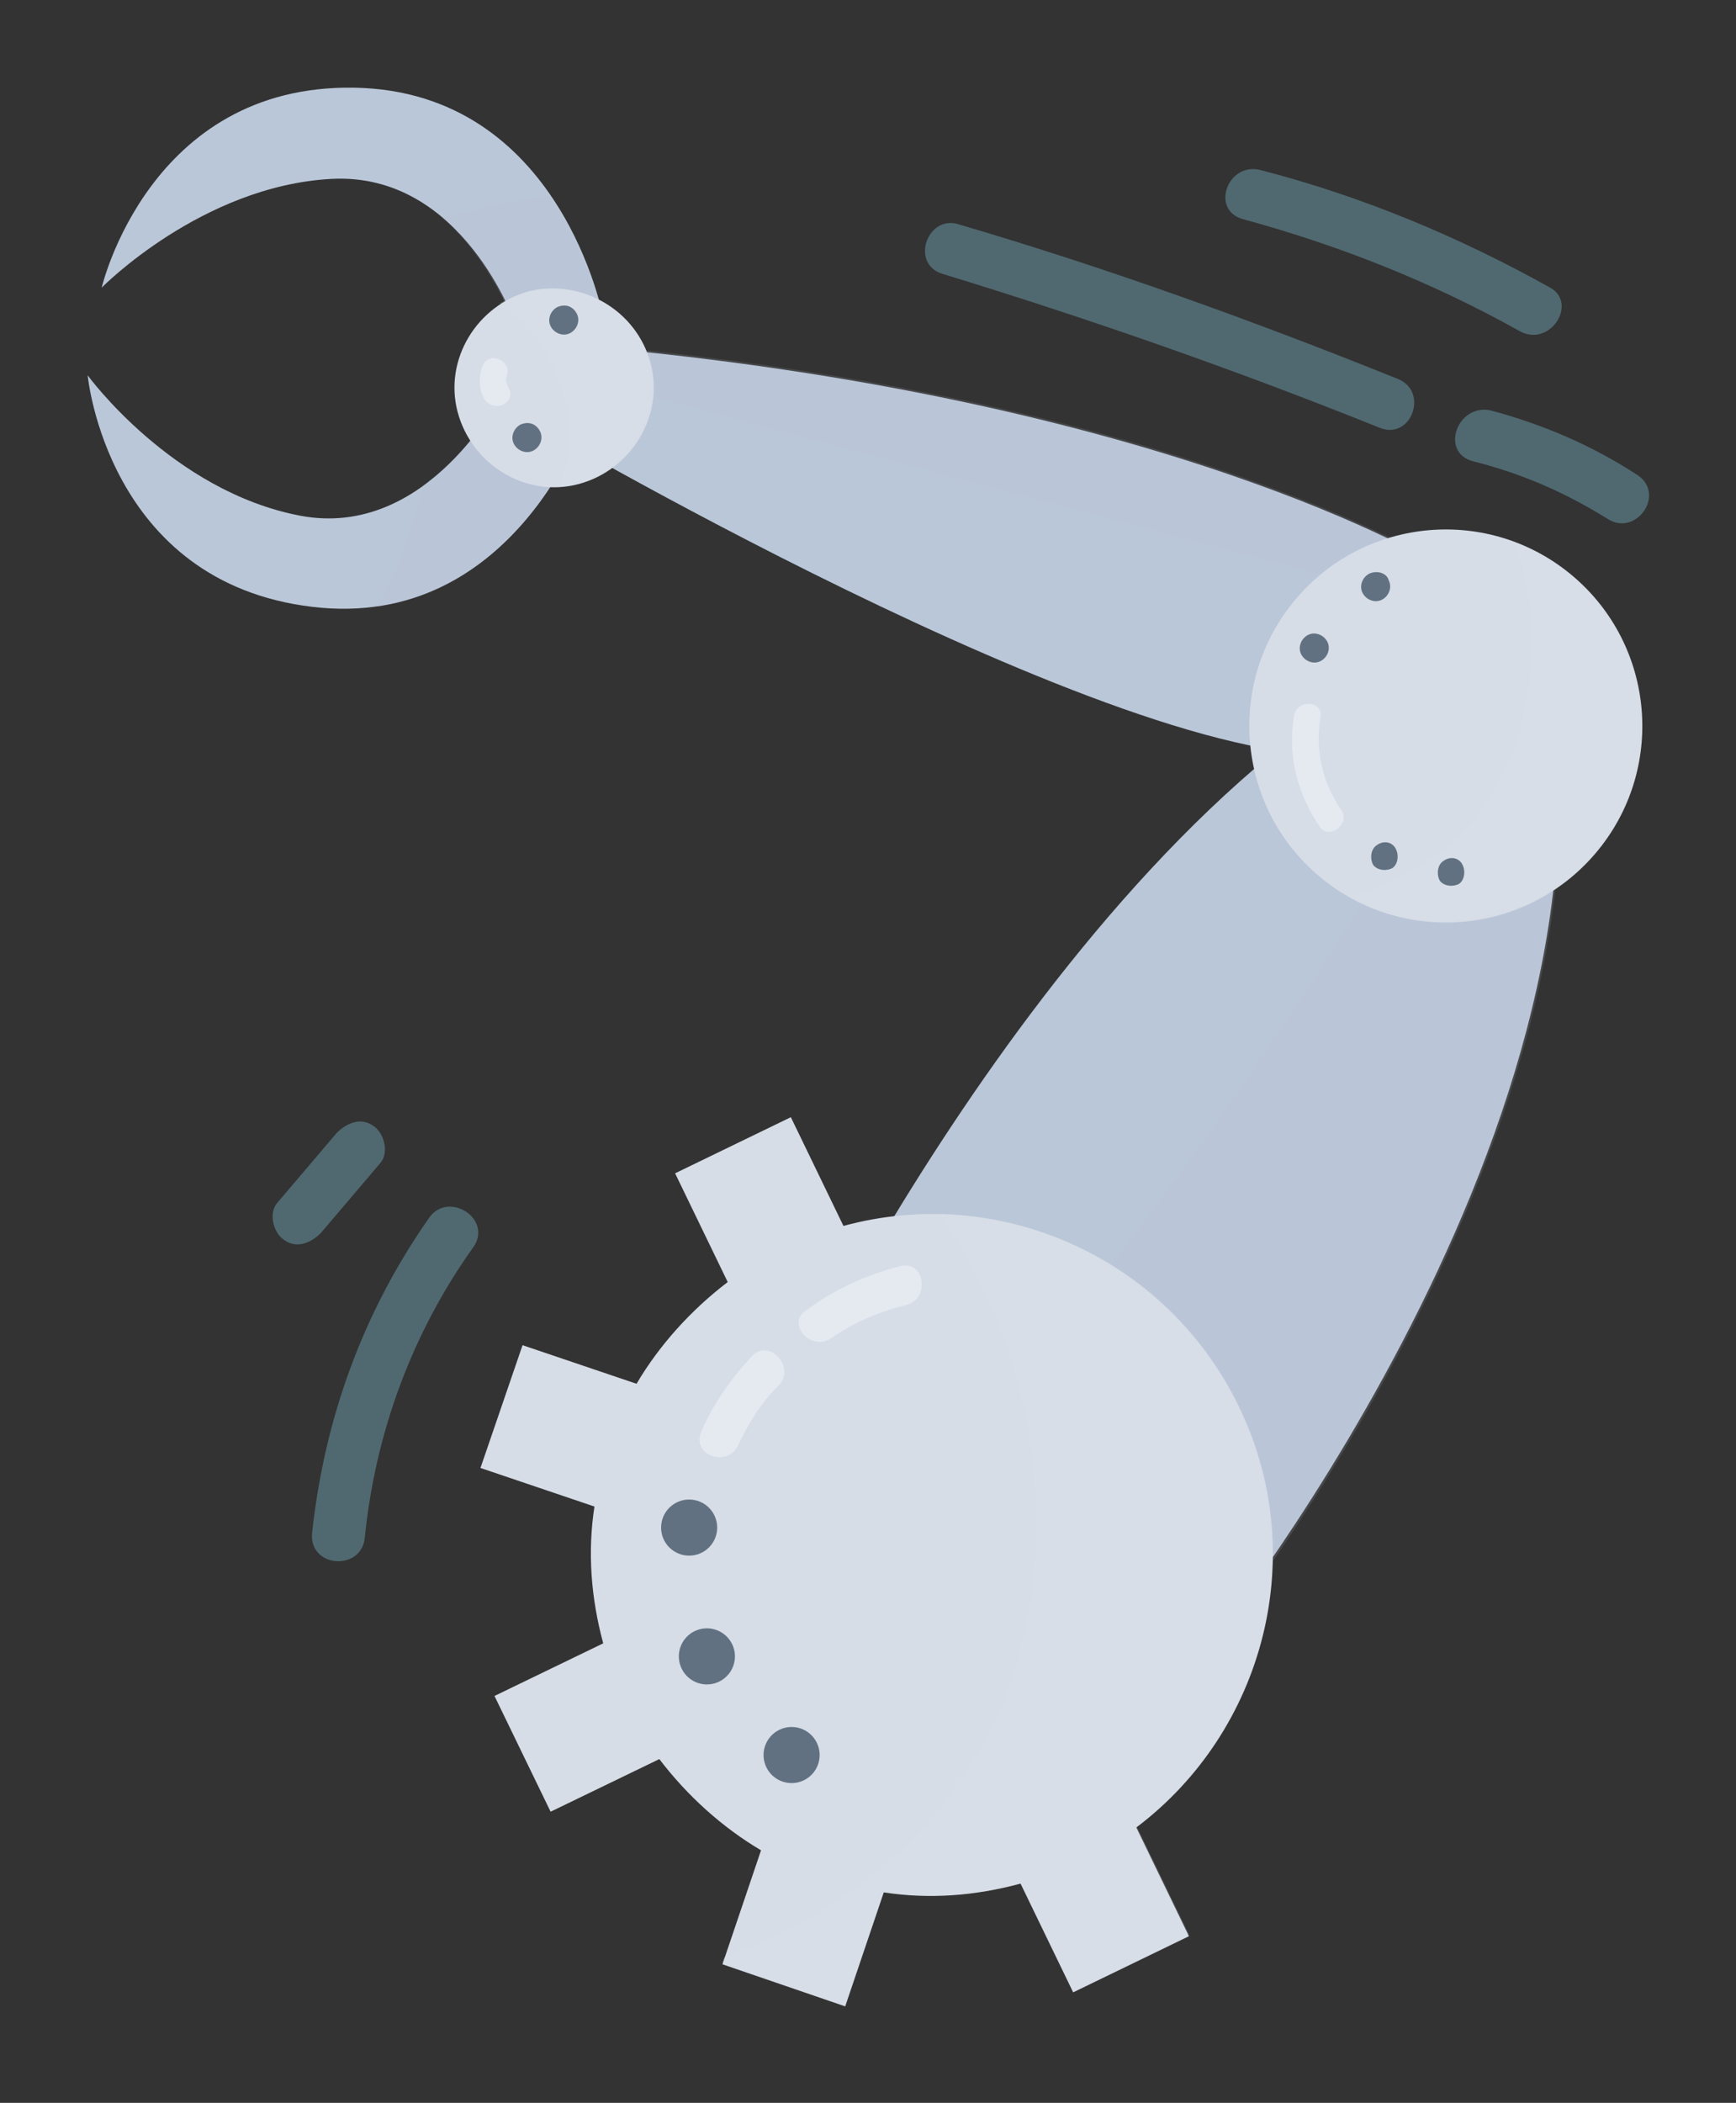 <?xml version="1.0" encoding="utf-8"?>
<!-- Generator: Adobe Illustrator 24.2.3, SVG Export Plug-In . SVG Version: 6.00 Build 0)  -->
<svg version="1.1" id="Capa_1" xmlns="http://www.w3.org/2000/svg" xmlns:xlink="http://www.w3.org/1999/xlink" x="0px" y="0px"
	 viewBox="0 0 99 119.9" style="enable-background:new 0 0 99 119.9;" xml:space="preserve">
<rect x="0" y="0" width="99" height="119.9" fill="#333333" stroke="none"/>
<style type="text/css">
	.st0{fill:#BAC7D8;}
	.st1{opacity:0.15;fill:#BAC7D8;}
	.st2{fill:#D7DDE7;}
	.st3{opacity:0.23;fill:#D7DDE7;}
	.st4{fill:#617181;}
	.st5{opacity:0.64;fill:#ECF1F6;}
	.st6{opacity:0.35;fill:#86CEE3;}
</style>
<g>
	<path class="st0" d="M29.4,18.5c0,0-3-8.7-10.5-8.3c-7.4,0.4-13.1,6.2-13.1,6.2S8.5,4.8,20.2,5C32,5.2,34.4,18.1,34.4,18.1
		L29.4,18.5z"/>
	<path class="st1" d="M25.2,12.4c2.9,2.5,4.1,6.1,4.1,6.1l5-0.4c0,0-0.7-3.6-3-7C29.3,11.5,27.3,11.9,25.2,12.4z"/>
	<path class="st0" d="M28.6,22.5c0,0-4.2,8.3-11.5,6.9C9.8,28,5,21.4,5,21.4s1.1,11.8,12.8,13.2C29.4,36,33.5,23.6,33.5,23.6
		L28.6,22.5z"/>
	<path class="st1" d="M28.6,22.5c0,0-1.6,3.1-4.5,5.2c-0.3,1.1-0.6,2.3-1,3.4c-0.4,1.2-1,2.3-1.6,3.5c8.8-1.3,12-11,12-11L28.6,22.5
		z"/>
	<path class="st0" d="M30.7,24.3c0,0,36.2,21.2,47.3,18.5l4-10.6c0,0-15.5-9.6-49.1-12.5L30.7,24.3z"/>
	<path class="st1" d="M81.2,34.2l0.8-2.1c0,0-15.5-9.6-49.1-12.5l-0.8,1.6C44.4,24.6,77.1,33.3,81.2,34.2z"/>
	<path class="st0" d="M44.8,80.6c0,0,16.1-34,37.2-43.7c1.6-0.7,6.2,0.8,6.4,2.5c4.2,25.5-20,55.1-20,55.1L44.8,80.6z"/>
	<path class="st1" d="M79.6,48.6c-8.2,12.7-16.7,25.8-27.7,36.2l16.6,9.8c0,0,24.2-29.7,20-55.1c-0.1-0.8-1.1-1.5-2.3-2
		C84.1,41.3,81.9,45,79.6,48.6z"/>
	<path class="st2" d="M70.6,80.1c-4.2-8.5-13.7-12.6-22.5-10.2l-3-6.2l-6.6,3.2l3,6.2c-2.1,1.6-3.9,3.6-5.2,5.8l-6.5-2.2l-2.4,7
		l6.5,2.2c-0.4,2.6-0.2,5.2,0.5,7.8l-6.2,3l3.2,6.6l6.2-3c1.6,2.1,3.6,3.9,5.8,5.2l-2.2,6.5l7,2.4l2.2-6.5c2.6,0.4,5.2,0.2,7.8-0.5
		l3,6.2l6.6-3.2l-3-6.2C72.1,98.7,74.8,88.6,70.6,80.1z"/>
	<path class="st3" d="M53.6,69.2c3.6,5.2,5.6,11.4,5.5,18.1c-0.2,12.4-7.7,20.6-17.8,24.3l-0.1,0.3l7,2.4l2.2-6.5
		c2.6,0.4,5.2,0.2,7.8-0.5l3,6.2l6.6-3.2l-3-6.2c7.3-5.5,9.9-15.5,5.8-24C67.3,73.3,60.6,69.4,53.6,69.2z"/>
	<ellipse transform="matrix(0.646 -0.764 0.764 0.646 -2.408 77.604)" class="st2" cx="82.4" cy="41.4" rx="11.2" ry="11.2"/>
	<path class="st2" d="M37.1,20.7c0.8,3-1.1,6.1-4.1,6.9s-6.1-1.1-6.9-4.1s1.1-6.1,4.1-6.9C33.2,15.9,36.3,17.7,37.1,20.7z"/>
	<path class="st3" d="M86.4,31c0.5,1.4,0.9,3.1,0.9,4.9c0.2,8.2-3.8,13.4-10.3,15.2c3.1,1.7,6.9,1.9,10.3,0.3
		c5.5-2.7,7.8-9.4,5.1-14.9C91.2,33.9,89,32,86.4,31z"/>
	<path class="st3" d="M30.2,16.6c-0.6,0.2-1.2,0.4-1.7,0.7c1.4,1,2.5,2.3,3.2,3.9c0.9,2,0.9,4.4,0.3,6.4c0.3,0,0.6-0.1,0.9-0.1
		c3-0.8,4.9-3.8,4.1-6.9C36.3,17.7,33.2,15.9,30.2,16.6z"/>
	<ellipse transform="matrix(0.894 -0.448 0.448 0.894 -40.021 30.784)" class="st4" cx="45.1" cy="100.1" rx="1.6" ry="1.6"/>
	<ellipse transform="matrix(0.894 -0.448 0.448 0.894 -38.052 28.015)" class="st4" cx="40.3" cy="94.5" rx="1.6" ry="1.6"/>
	<circle class="st4" cx="39.3" cy="87.1" r="1.6"/>
	<path class="st4" d="M79.2,33.1c0.2,0.4,0,0.9-0.4,1.1c-0.4,0.2-0.9,0-1.1-0.4c-0.2-0.4,0-0.9,0.4-1.1
		C78.6,32.5,79.1,32.7,79.2,33.1z"/>
	<path class="st4" d="M30.8,24.6c0.2,0.4,0,0.9-0.4,1.1c-0.4,0.2-0.9,0-1.1-0.4c-0.2-0.4,0-0.9,0.4-1.1C30.2,24,30.6,24.2,30.8,24.6
		z"/>
	<path class="st4" d="M32.9,17.9c0.2,0.4,0,0.9-0.4,1.1c-0.4,0.2-0.9,0-1.1-0.4c-0.2-0.4,0-0.9,0.4-1.1
		C32.3,17.3,32.7,17.5,32.9,17.9z"/>
	<path class="st4" d="M83.4,49.3c0.2,0.4,0.1,0.9-0.2,1.1c-0.4,0.2-0.9,0.1-1.1-0.2c-0.2-0.4-0.1-0.9,0.2-1.1
		C82.7,48.8,83.2,48.9,83.4,49.3z"/>
	<path class="st4" d="M79.6,48.4c0.2,0.4,0.1,0.9-0.2,1.1c-0.4,0.2-0.9,0.1-1.1-0.2c-0.2-0.4-0.1-0.9,0.2-1.1
		C78.9,47.9,79.4,48,79.6,48.4z"/>
	<path class="st4" d="M75.7,36.6c0.2,0.4,0,0.9-0.4,1.1c-0.4,0.2-0.9,0-1.1-0.4c-0.2-0.4,0-0.9,0.4-1.1C75,36,75.5,36.2,75.7,36.6z"
		/>
	<path class="st5" d="M76.5,46.2c-1.1-1.6-1.5-3.4-1.2-5.3c0.2-0.9-1.3-1.1-1.5-0.1c-0.4,2.3,0.2,4.5,1.5,6.4
		C75.9,47.9,77,46.9,76.5,46.2L76.5,46.2z"/>
	<path class="st5" d="M29,22.1c-0.1-0.2-0.2-0.4-0.1-0.7c0.3-0.9-1.1-1.4-1.4-0.5c-0.2,0.6-0.2,1.3,0.1,1.8
		C28.1,23.6,29.5,23,29,22.1L29,22.1z"/>
	<path class="st5" d="M42.1,82.4c0.6-1.3,1.3-2.4,2.3-3.4c1-1-0.5-2.7-1.5-1.7c-1.2,1.3-2.2,2.7-2.9,4.3
		C39.4,83,41.5,83.7,42.1,82.4L42.1,82.4z"/>
	<path class="st5" d="M47.4,76.3c1.3-0.9,2.7-1.5,4.3-1.9c1.4-0.4,1-2.6-0.4-2.2c-1.9,0.5-3.7,1.3-5.3,2.5
		C44.8,75.4,46.2,77.1,47.4,76.3L47.4,76.3z"/>
	<path class="st6" d="M20.8,87.7c0.6-6,2.7-11.7,6.2-16.6c1.1-1.6-1.4-3.2-2.5-1.7c-3.8,5.4-6,11.5-6.7,18
		C17.6,89.4,20.6,89.6,20.8,87.7L20.8,87.7z"/>
	<path class="st6" d="M18.3,70.3c1.1-1.3,2.3-2.7,3.4-4c0.5-0.6,0.2-1.7-0.4-2.1c-0.7-0.5-1.5-0.2-2.1,0.4c-1.1,1.3-2.3,2.7-3.4,4
		c-0.5,0.6-0.2,1.7,0.4,2.1C16.9,71.2,17.7,70.9,18.3,70.3L18.3,70.3z"/>
	<path class="st6" d="M53.7,15.6c8.5,2.6,16.8,5.5,25,8.8c1.8,0.7,2.8-2.1,1-2.8c-8.2-3.3-16.5-6.3-25-8.8
		C52.9,12.2,51.9,15,53.7,15.6L53.7,15.6z"/>
	<path class="st6" d="M70.9,12.5c5.5,1.5,10.8,3.6,15.8,6.4c1.7,0.9,3.3-1.6,1.7-2.5c-5.2-2.9-10.7-5.2-16.5-6.7
		C70,9.2,69,12,70.9,12.5L70.9,12.5z"/>
	<path class="st6" d="M84,26.3c2.8,0.7,5.3,1.8,7.7,3.3c1.6,1,3.3-1.4,1.7-2.5c-2.6-1.7-5.4-2.9-8.4-3.7C83.1,23,82.1,25.8,84,26.3
		L84,26.3z"/>
</g>
</svg>
